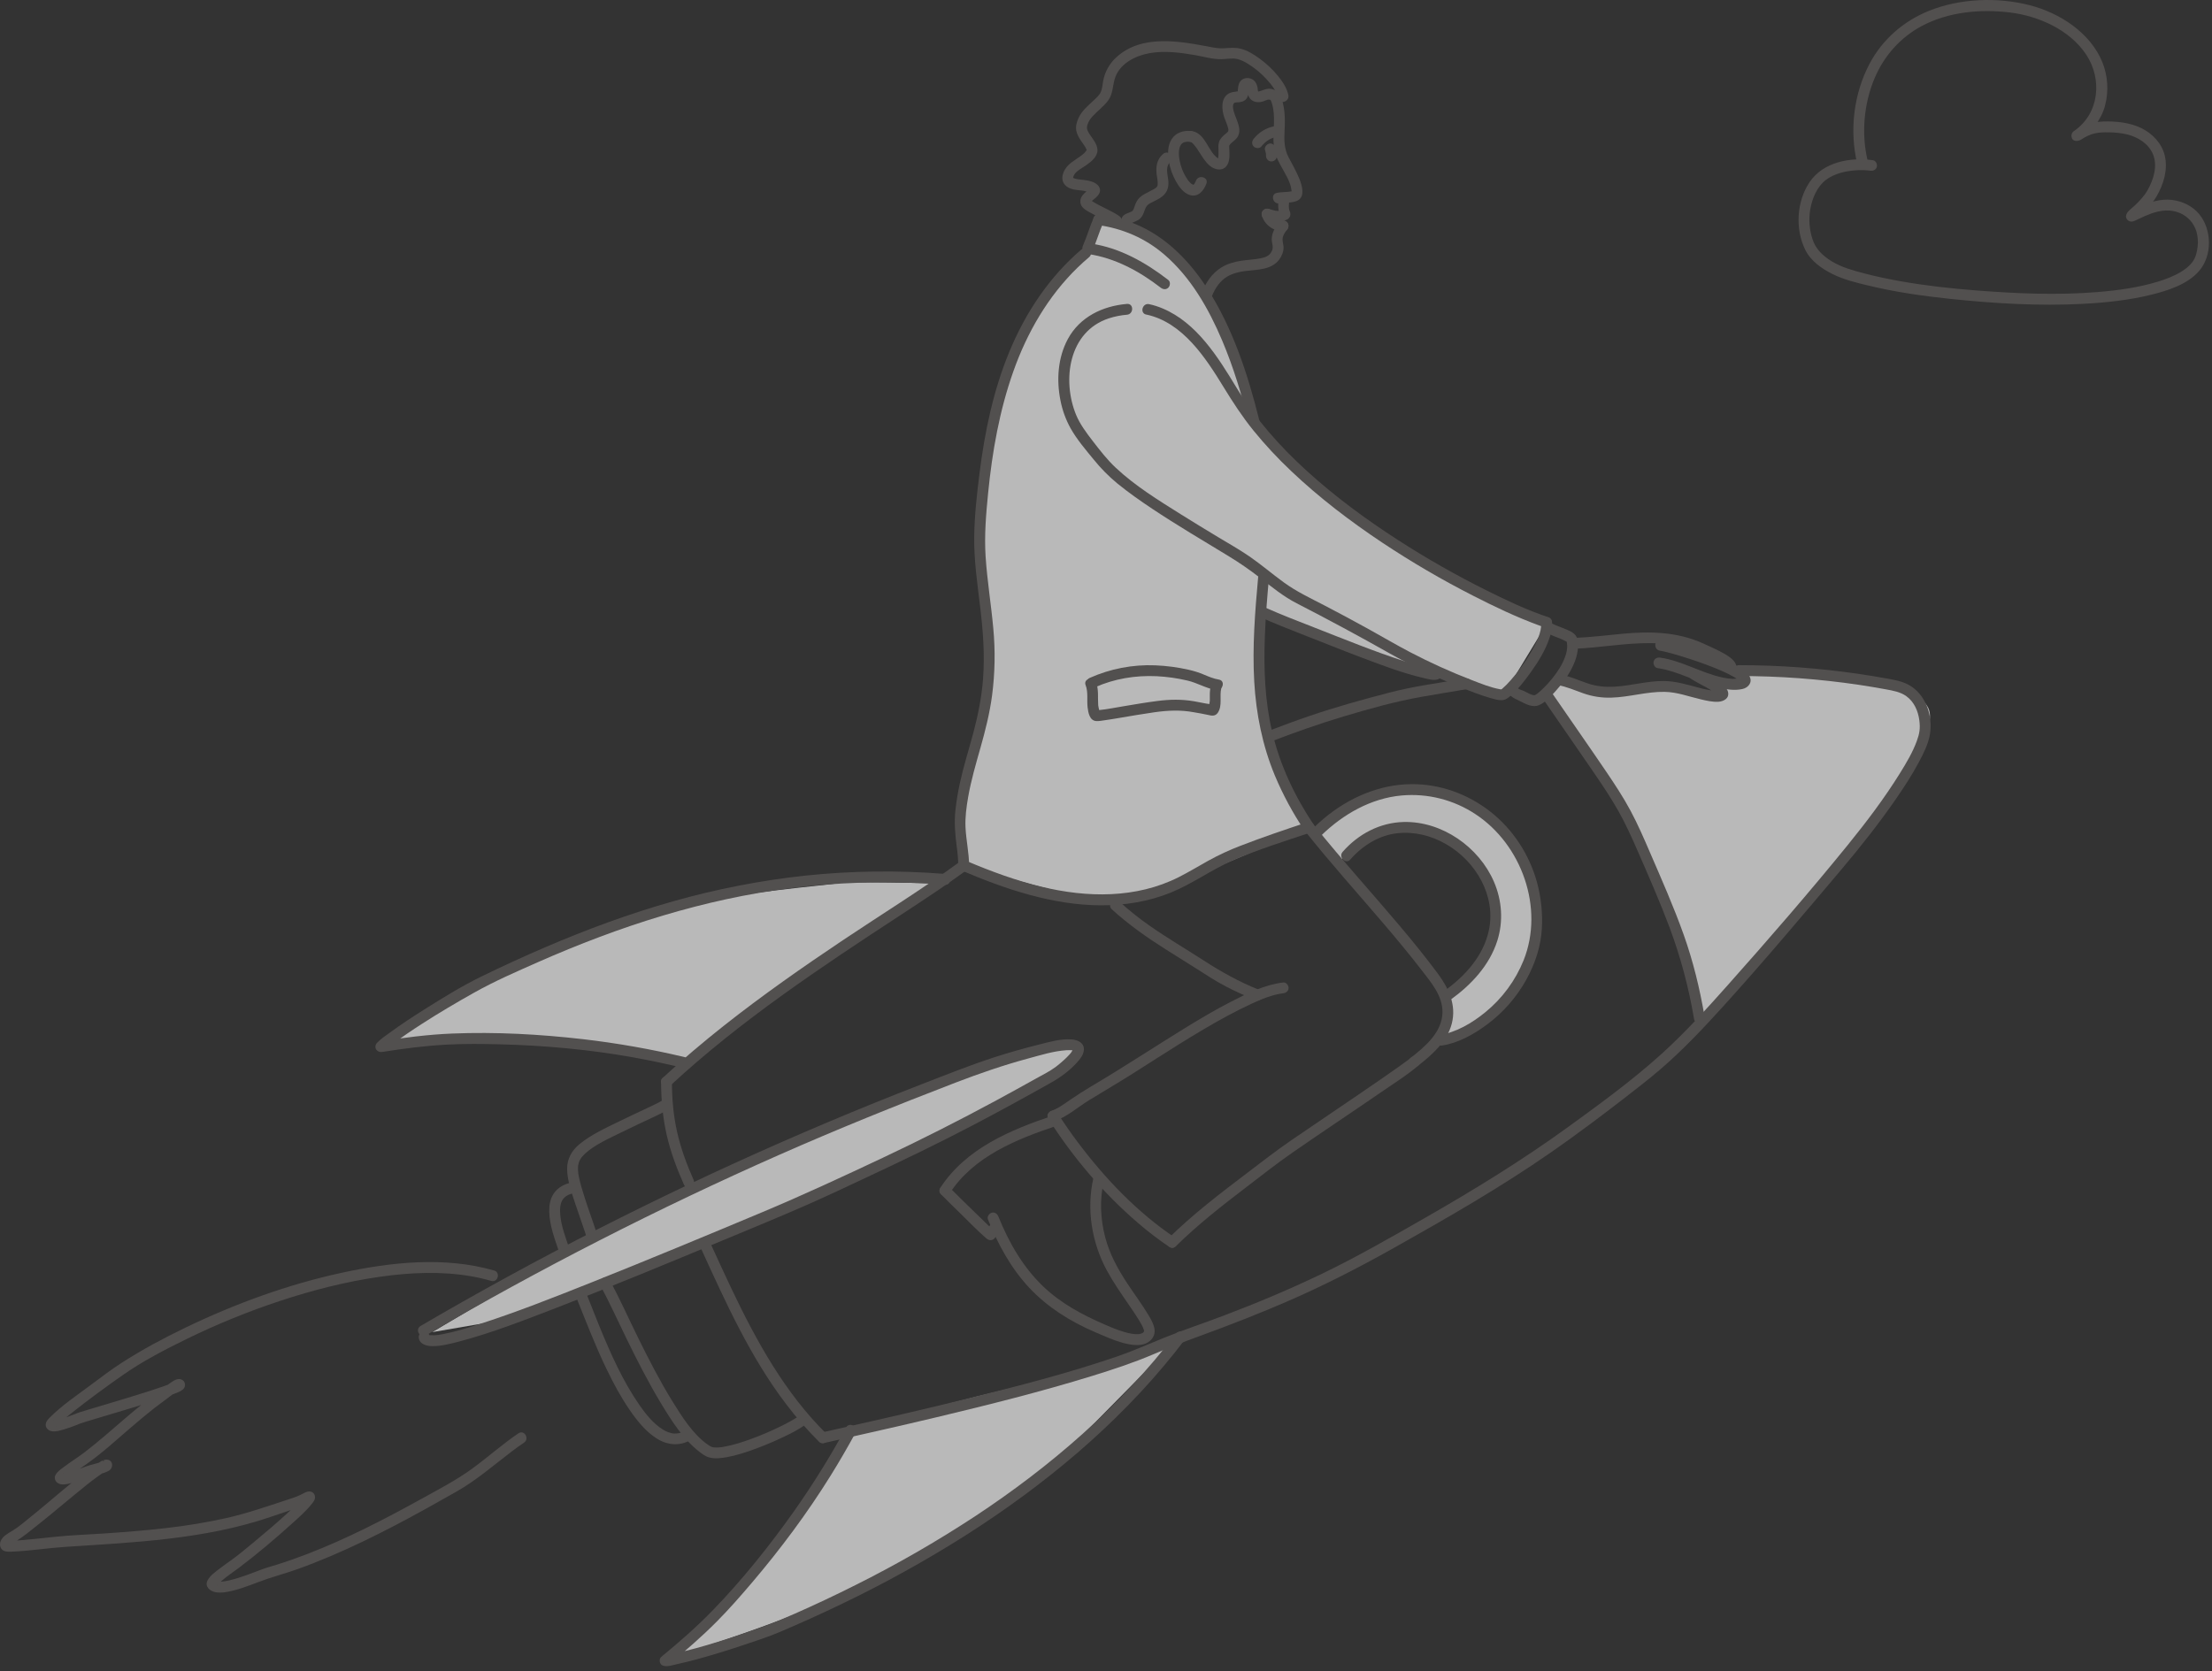 <?xml version="1.0" encoding="UTF-8"?> <svg xmlns="http://www.w3.org/2000/svg" width="442" height="334" viewBox="0 0 442 334" fill="none"><rect x="0" y="0" width="442" height="334" fill="#333333" stroke="none"/> <g opacity="0.7"> <path d="M308.883 124.972L300.564 138.666L287.351 134.998C287.351 134.998 253.336 123.263 252.605 123.263C251.874 123.263 251.626 139.894 251.626 139.894L255.541 154.811L261.166 165.571C261.166 165.571 241.346 174.132 236.207 176.094C231.068 178.056 225.93 180.496 218.345 179.517C210.76 178.538 192.907 172.91 192.907 172.91C192.907 172.91 190.455 166.796 192.417 158.481C194.378 150.165 197.555 143.073 197.801 136.226C198.046 129.379 194.864 108.838 196.332 101.253C197.801 93.668 200.492 73.373 204.653 66.035C208.813 58.698 217.131 50.384 217.131 50.384C217.131 50.384 219.333 44.514 220.067 44.024C220.801 43.534 227.898 44.514 232.303 48.917C236.707 53.319 241.601 57.476 242.58 61.145C243.559 64.813 250.403 83.891 250.403 83.891C250.403 83.891 262.882 96.607 268.999 101.743C275.115 106.879 289.798 115.929 290.532 115.929C291.266 115.929 308.883 124.972 308.883 124.972Z" fill="#F2F2F2"></path> <path d="M312.553 135.981L308.883 139.404C308.883 139.404 323.81 156.035 329.683 170.954C335.555 185.873 339.469 204.459 339.469 204.459L368.833 170.709C368.833 170.709 384.004 150.655 384.986 146.742C385.968 142.828 386.699 140.628 380.826 138.182C374.954 135.736 347.547 134.269 347.547 134.269C347.547 134.269 348.281 137.448 345.835 137.448C343.389 137.448 343.143 139.65 343.143 139.65C343.143 139.65 336.292 136.47 331.154 137.199C326.015 137.928 322.833 139.65 319.163 138.666C316.861 138.037 314.642 137.136 312.553 135.981V135.981Z" fill="#F2F2F2"></path> <path d="M186.689 176.535L136.734 212.662C136.734 212.662 116.021 208.603 105.461 208.194C94.901 207.784 76.625 208.599 76.625 208.599C76.625 208.599 113.583 186.274 130.235 182.22C146.887 178.167 165.976 176.943 167.195 176.537C168.414 176.13 186.689 176.535 186.689 176.535Z" fill="#F2F2F2"></path> <path d="M169.225 286.136C169.225 286.136 157.447 307.245 153.39 311.709C149.333 316.173 132.677 331.601 132.677 331.601C132.677 331.601 155.421 325.107 174.915 315.77C194.409 306.432 208.216 295.064 208.216 295.064L234.608 268.273C234.608 268.273 220.799 273.551 206.991 276.392C193.184 279.233 169.225 286.136 169.225 286.136Z" fill="#F2F2F2"></path> <path d="M86.372 266.246C86.372 266.246 133.892 237.83 147.294 232.553C160.697 227.276 197.25 213.88 197.25 213.88C197.25 213.88 214.308 206.574 215.12 209.821C215.932 213.069 199.281 221.594 199.281 221.594C199.281 221.594 163.539 239.857 155.417 242.702C147.294 245.548 124.956 254.88 124.956 254.88C124.956 254.88 105.053 263.405 103.837 263.405C102.622 263.405 86.372 266.246 86.372 266.246Z" fill="#F2F2F2"></path> <path d="M267.362 172.475L262.855 166.775C262.855 166.775 269.765 156.565 282.233 157.767C294.701 158.97 301.159 166.024 304.011 170.978C306.862 175.933 308.368 185.993 305.663 191.998C302.959 198.003 299.054 202.664 297.251 204.009C295.448 205.354 288.389 207.613 288.389 207.613C288.389 207.613 289.741 204.61 289.741 201.608C289.741 198.605 288.689 199.356 288.689 199.356C288.689 199.356 293.045 196.204 295.45 192.45C297.854 188.697 300.707 184.643 298.754 179.238C296.801 173.832 292.444 167.677 286.136 166.627C279.828 165.576 276.372 166.025 273.968 166.926C271.564 167.827 267.362 172.475 267.362 172.475Z" fill="#F2F2F2"></path> <path d="M253.859 19.857C254.896 22.257 254.514 24.773 254.461 27.298C254.436 28.481 254.517 29.698 254.876 30.831C255.139 31.654 255.548 32.417 255.956 33.175C256.745 34.638 257.879 36.327 258.055 37.995C258.063 38.081 258.1 38.403 258.071 38.344C258.012 38.549 258.06 38.506 258.215 38.217C258.326 38.139 258.325 38.133 258.215 38.201C258.281 38.22 257.98 38.249 257.876 38.27C257.719 38.302 257.563 38.319 257.403 38.337C256.652 38.417 255.879 38.393 255.137 38.551C253.777 38.84 254.353 40.928 255.714 40.637C255.844 40.608 255.57 40.637 255.847 40.617C255.977 40.605 256.108 40.595 256.238 40.587C256.627 40.559 257.016 40.539 257.404 40.499C258.079 40.431 258.847 40.369 259.434 39.996C260.785 39.14 260.155 37.054 259.692 35.865C259.076 34.308 258.229 32.872 257.462 31.396C256.607 29.743 256.581 28.022 256.678 26.198C256.822 23.604 256.783 21.195 255.734 18.772C255.502 18.231 254.725 18.12 254.255 18.384C253.698 18.701 253.637 19.33 253.867 19.863L253.859 19.857Z" fill="#605C5B"></path> <path d="M255.634 44.395C254.824 45.391 254.125 46.503 254.116 47.832C254.116 48.374 254.315 48.897 254.314 49.434C254.308 49.752 254.215 50.062 254.046 50.331C253.871 50.697 253.579 50.994 253.218 51.177C253.053 51.287 252.871 51.369 252.68 51.419C252.403 51.508 252.122 51.581 251.838 51.639C250.713 51.866 249.319 51.927 248.032 52.113C246.614 52.323 245.199 52.731 243.979 53.505C242.113 54.687 240.937 56.515 240.117 58.526C239.895 59.069 240.357 59.708 240.872 59.855C241.49 60.032 241.983 59.639 242.202 59.099C242.821 57.586 243.773 56.156 245.193 55.295C246.269 54.644 247.625 54.324 248.776 54.173C251.144 53.861 254.028 54.002 255.615 51.873C256.125 51.187 256.492 50.298 256.48 49.434C256.471 48.858 256.233 48.288 256.284 47.713C256.34 47.04 256.751 46.433 257.165 45.923C257.536 45.466 257.598 44.842 257.165 44.395C256.789 44.01 256.003 43.943 255.636 44.395H255.634Z" fill="#605C5B"></path> <path d="M252.037 29.28C252.851 28.262 253.81 27.612 255.085 27.343C256.446 27.055 255.871 24.97 254.508 25.257C252.924 25.596 251.509 26.478 250.507 27.751C250.139 28.211 250.066 28.83 250.507 29.28C250.881 29.662 251.672 29.736 252.036 29.28H252.037Z" fill="#605C5B"></path> <path d="M252.785 30.052C252.859 30.262 252.916 30.479 252.955 30.698C252.968 30.776 252.965 30.766 252.955 30.665C252.961 30.717 252.965 30.769 252.968 30.82C252.968 30.942 252.978 31.063 252.979 31.185C252.979 31.75 253.473 32.292 254.061 32.266C254.346 32.261 254.619 32.146 254.821 31.944C255.022 31.743 255.138 31.47 255.143 31.185C255.15 30.605 255.06 30.028 254.876 29.477C254.685 28.947 254.132 28.533 253.546 28.722C253.023 28.892 252.584 29.483 252.79 30.052H252.785Z" fill="#605C5B"></path> <path d="M237.968 26.183C236.451 26.029 234.911 26.521 234.083 27.87C233.311 29.125 233.323 30.695 233.536 32.104C233.769 33.589 234.272 35.019 235.02 36.323C235.627 37.388 236.517 38.6 237.749 38.978C239.436 39.492 240.531 38.113 241.059 36.702C241.548 35.396 239.458 34.828 238.973 36.125C238.878 36.38 238.95 36.209 238.882 36.343C238.815 36.477 238.755 36.576 238.688 36.693C238.543 36.928 238.787 36.595 238.624 36.783C238.546 36.873 238.369 37.029 238.572 36.858C238.545 36.882 238.265 37.055 238.444 36.943C238.678 36.798 238.183 37.051 238.444 36.943C238.574 36.888 238.327 36.895 238.457 36.943C238.66 37.016 238.342 36.907 238.291 36.888C238.559 36.992 238.174 36.81 238.039 36.719C238.135 36.784 238.075 36.762 237.945 36.636C237.86 36.552 237.775 36.471 237.693 36.385C237.61 36.298 237.548 36.218 237.472 36.133C237.318 35.949 237.517 36.212 237.344 35.962C237.17 35.713 237.026 35.487 236.883 35.242C236.312 34.255 235.914 33.177 235.708 32.056C235.526 31.146 235.467 30.125 235.805 29.226C235.711 29.477 235.868 29.113 235.906 29.041C235.932 28.994 235.962 28.95 235.991 28.905C236.126 28.686 235.847 29.062 236.012 28.872C236.091 28.783 236.175 28.7 236.263 28.621C236.183 28.693 236.246 28.621 236.408 28.537C236.654 28.406 236.344 28.523 236.617 28.441C236.764 28.396 236.914 28.36 237.065 28.334C236.847 28.369 237.325 28.324 237.391 28.324C237.583 28.324 237.775 28.338 237.968 28.357C238.545 28.416 239.05 27.818 239.05 27.276C239.05 26.643 238.552 26.254 237.968 26.195V26.183Z" fill="#605C5B"></path> <path d="M232.424 30.762C231.162 31.804 230.934 33.32 231.126 34.863C231.212 35.544 231.403 36.287 231.313 36.976C231.256 37.418 230.931 37.588 230.494 37.841C229.277 38.55 227.823 38.965 227.112 40.291C226.94 40.63 226.795 40.983 226.68 41.345C226.629 41.489 226.589 41.648 226.524 41.789C226.496 41.849 226.204 42.246 226.436 42.045C225.934 42.478 225.161 42.573 224.62 42.974C224.147 43.324 223.921 43.906 224.232 44.453C224.498 44.918 225.242 45.188 225.712 44.842C226.264 44.432 226.957 44.287 227.528 43.912C228.223 43.456 228.505 42.669 228.765 41.919C228.993 41.261 229.266 40.927 229.844 40.61C230.468 40.267 231.127 39.99 231.735 39.615C233.073 38.791 233.599 37.684 233.454 36.118C233.328 34.788 232.754 33.271 233.947 32.287C235.02 31.399 233.483 29.877 232.417 30.757L232.424 30.762Z" fill="#605C5B"></path> <path d="M237.681 28.308C238.072 28.376 238.199 28.504 238.536 28.87C238.922 29.318 239.269 29.797 239.573 30.303C240.212 31.289 240.831 32.375 241.748 33.132C242.665 33.888 244.096 34.275 244.993 33.287C245.837 32.357 245.667 30.837 245.635 29.683C245.635 29.489 245.584 29.232 245.635 29.044C245.602 29.165 245.808 28.826 245.876 28.755C246.34 28.277 246.92 27.964 247.279 27.379C248.192 25.888 247.148 24.177 246.67 22.729C246.49 22.184 246.183 21.211 246.526 20.666C246.689 20.412 247.262 20.474 247.629 20.431C248.291 20.352 248.894 20.111 249.216 19.489C249.504 18.955 249.458 18.32 249.522 17.735C249.51 17.851 249.555 17.52 249.574 17.525C249.482 17.609 249.386 17.688 249.285 17.76C249.405 17.692 249.092 17.732 249.112 17.691C249.133 17.828 249.162 17.963 249.201 18.096C249.331 18.769 249.439 19.429 249.983 19.903C250.655 20.491 251.578 20.529 252.393 20.267C252.915 20.098 253.519 19.665 254.02 20.075C254.474 20.447 255.102 20.507 255.549 20.075C255.935 19.697 256 18.922 255.549 18.545C254.913 18.023 254.217 17.668 253.369 17.744C252.732 17.802 252.122 18.15 251.565 18.267C251.525 18.267 251.342 18.259 251.461 18.358C251.317 18.243 251.317 17.692 251.287 17.52C251.143 16.8 250.821 16.128 250.133 15.798C249.445 15.468 248.547 15.537 247.986 16.086C247.508 16.562 247.409 17.226 247.357 17.863C247.325 18.059 247.308 18.258 247.308 18.456L247.282 18.558C247.318 18.445 247.395 18.348 247.497 18.286C247.537 18.192 247.464 18.263 247.513 18.277C247.318 18.218 246.936 18.323 246.727 18.346C246.314 18.379 245.911 18.494 245.543 18.682C243.88 19.609 244.115 21.985 244.648 23.498C244.908 24.233 245.254 24.94 245.424 25.708C245.56 26.316 245.246 26.46 244.777 26.845C244.266 27.266 243.793 27.739 243.586 28.386C243.408 28.938 243.463 29.521 243.48 30.09C243.505 30.629 243.482 31.169 243.41 31.704C243.384 31.88 243.283 31.861 243.457 31.774C243.909 31.546 243.668 31.774 243.498 31.704C243.76 31.82 243.224 31.549 243.436 31.676C241.437 30.485 240.948 26.692 238.244 26.215C236.882 25.975 236.297 28.058 237.667 28.301L237.681 28.308Z" fill="#605C5B"></path> <path d="M218.602 43.366C217.777 45.239 217.218 47.204 216.402 49.074C216.165 49.611 216.247 50.227 216.789 50.553C217.245 50.825 218.036 50.697 218.269 50.165C219.087 48.291 219.646 46.323 220.471 44.457C220.709 43.919 220.624 43.304 220.083 42.978C219.625 42.704 218.839 42.834 218.602 43.366Z" fill="#605C5B"></path> <path d="M219.249 44.954C224.274 45.635 228.817 47.586 232.634 50.864C237.948 55.416 241.527 61.704 244.22 68.074C246.471 73.399 248.147 78.957 249.546 84.56C249.882 85.909 251.969 85.337 251.631 83.983C249.353 74.855 246.351 65.582 241.211 57.62C237.913 52.513 233.567 47.919 228.013 45.287C225.424 44.067 222.661 43.253 219.823 42.874C219.246 42.795 218.669 43.018 218.493 43.63C218.349 44.131 218.669 44.881 219.249 44.959V44.954Z" fill="#605C5B"></path> <path d="M217.442 50.775C222.799 51.556 227.682 54.215 231.927 57.493C232.392 57.854 233.001 57.939 233.455 57.493C233.833 57.124 233.917 56.322 233.455 55.964C228.931 52.466 223.754 49.526 218.024 48.689C217.447 48.604 216.87 48.833 216.693 49.444C216.548 49.952 216.87 50.69 217.448 50.775H217.442Z" fill="#605C5B"></path> <path d="M225.177 60.744C220.318 61.159 215.775 63.339 213.384 67.746C211.365 71.483 211.077 75.971 211.909 80.081C212.288 82.009 212.964 83.866 213.914 85.586C215.171 87.823 216.903 89.85 218.529 91.829C219.951 93.596 221.55 95.214 223.301 96.656C225.513 98.458 227.855 100.097 230.224 101.677C235.185 104.978 240.319 108.004 245.41 111.101C247.619 112.442 249.749 113.909 251.789 115.493C254.134 117.315 256.453 119.222 259.107 120.582C265.374 123.797 271.567 127.135 277.686 130.594C282.144 133.086 286.755 135.294 291.492 137.205C293.56 138.049 295.649 138.894 297.796 139.511C298.517 139.718 299.31 139.956 300.066 139.943C300.787 139.925 301.299 139.54 301.828 139.078C303.415 137.71 304.727 135.963 305.939 134.273C307.429 132.197 308.797 129.948 309.618 127.518C309.955 126.518 310.188 125.441 310.139 124.38C310.075 122.995 307.91 122.987 307.975 124.38C308.07 126.437 306.95 128.569 305.916 130.346C304.75 132.353 303.387 134.239 301.847 135.975C301.328 136.576 300.767 137.139 300.168 137.66C299.961 137.836 300.354 137.538 300.15 137.677C300.113 137.7 300.077 137.725 300.043 137.751C299.89 137.882 299.776 137.86 300.017 137.788C300.258 137.716 300.142 137.788 299.935 137.775C299.887 137.775 299.838 137.767 299.791 137.765C299.59 137.757 299.994 137.806 299.705 137.752C297.789 137.395 295.931 136.639 294.121 135.937C289.904 134.31 285.783 132.446 281.777 130.353C278.956 128.873 276.212 127.254 273.424 125.71C270.559 124.125 267.674 122.577 264.771 121.067C261.951 119.597 259.084 118.268 256.508 116.387C254.19 114.695 252.004 112.824 249.642 111.198C247.623 109.805 245.459 108.603 243.365 107.332C240.903 105.844 238.441 104.354 236.01 102.826C231.5 99.999 226.823 97.125 222.926 93.466C221.224 91.869 219.776 89.994 218.354 88.15C217.105 86.532 215.791 84.776 215.037 82.948C212.173 76.009 213.515 66.256 221.575 63.624C222.748 63.245 223.96 63.004 225.189 62.903C226.565 62.786 226.578 60.623 225.189 60.741L225.177 60.744Z" fill="#605C5B"></path> <path d="M229.063 62.869C236.327 64.431 240.905 71.494 244.52 77.404C246.349 80.392 248.24 83.29 250.445 86.021C252.797 88.911 255.339 91.642 258.053 94.196C263.646 99.501 269.818 104.197 276.225 108.466C282.029 112.321 288.048 115.841 294.252 119.011C298.609 121.241 303.064 123.37 307.665 125.045C308.03 125.177 308.395 125.306 308.764 125.429C310.087 125.872 310.655 123.783 309.341 123.344C305.082 121.921 301.164 120.054 297.082 118.026C290.989 114.993 285.069 111.625 279.35 107.936C272.929 103.793 266.752 99.24 261.1 94.098C255.712 89.188 250.888 83.751 247.099 77.511C243.4 71.416 239.167 64.528 232.302 61.642C231.439 61.276 230.543 60.992 229.627 60.793C228.268 60.505 227.688 62.586 229.05 62.879L229.063 62.869Z" fill="#605C5B"></path> <path d="M308.519 126.17C309.789 127.035 311.389 127.358 312.736 128.09C312.823 128.138 313.094 128.291 313.083 128.288C312.97 128.25 313.153 128.31 313.123 128.324L313.181 128.382L313.008 128.075C313.074 128.052 313.16 129.007 313.162 129.072C313.153 129.808 313.015 130.537 312.754 131.226C312.196 132.829 311.206 134.322 310.142 135.632C309.641 136.25 309.109 136.841 308.548 137.404C308.307 137.644 308.061 137.881 307.807 138.107C307.702 138.201 307.595 138.295 307.487 138.385C307.435 138.43 307.155 138.653 307.286 138.553C306.676 139.018 306.587 139.053 305.866 138.772C305.388 138.586 304.95 138.309 304.486 138.094C304.197 137.96 303.332 137.758 303.188 137.415C302.967 136.876 302.466 136.488 301.856 136.66C301.346 136.804 300.879 137.444 301.101 137.989C301.647 139.325 302.745 139.621 303.933 140.233C304.99 140.778 306.274 141.438 307.474 140.954C308.772 140.431 309.891 139.171 310.81 138.159C312.227 136.598 313.527 134.844 314.389 132.912C314.836 131.957 315.133 130.939 315.272 129.894C315.373 129.029 315.391 127.897 314.924 127.128C314.417 126.292 313.211 125.91 312.364 125.553C311.451 125.17 310.43 124.866 309.608 124.302C308.454 123.512 307.376 125.385 308.517 126.169L308.519 126.17Z" fill="#605C5B"></path> <path d="M314.756 129.649C319.734 129.453 324.671 128.51 329.66 128.539C332.12 128.555 334.555 128.855 336.907 129.591C338.541 130.104 340.08 130.86 341.629 131.589C342.428 131.953 343.205 132.366 343.954 132.826C344.215 132.985 344.461 133.17 344.688 133.376C344.807 133.483 344.832 133.496 344.813 133.521C344.758 133.61 344.799 133.28 344.789 133.47C344.789 133.346 344.947 132.82 344.826 133.016C344.093 134.204 345.964 135.291 346.701 134.107C347.664 132.545 345.606 131.255 344.483 130.619C343.127 129.851 341.679 129.213 340.26 128.573C335.149 126.267 329.709 126.152 324.217 126.666C321.066 126.963 317.927 127.361 314.763 127.487C313.376 127.541 313.368 129.704 314.763 129.649H314.756Z" fill="#605C5B"></path> <path d="M331.793 130.07C332.096 130.089 331.708 130.045 331.808 130.07C331.907 130.094 332.047 130.112 332.167 130.136C332.49 130.201 332.81 130.28 333.129 130.36C334.033 130.587 334.927 130.848 335.818 131.119C338.081 131.807 340.324 132.575 342.52 133.45C343.494 133.838 344.456 134.251 345.393 134.721C345.765 134.907 346.134 135.102 346.494 135.314C346.664 135.415 346.833 135.517 346.997 135.627C347.069 135.676 347.476 135.986 347.265 135.811C347.378 135.903 347.479 136.007 347.588 136.099C347.634 136.144 347.677 136.192 347.715 136.244C347.492 135.986 347.655 136.14 347.676 136.205C347.731 136.373 347.659 136.257 347.652 136.121C347.659 136.265 347.63 136.228 347.652 136C347.644 136.078 347.823 135.408 347.921 135.547C347.93 135.56 346.39 135.703 346.254 135.691C345.534 135.657 344.818 135.557 344.115 135.393C339.874 134.46 336.094 132.078 331.769 131.441C331.192 131.354 330.615 131.585 330.438 132.195C330.293 132.703 330.616 133.44 331.193 133.525C335.439 134.149 339.159 136.455 343.308 137.426C344.851 137.786 346.579 138.06 348.156 137.714C349.343 137.457 350.219 136.395 349.606 135.213C348.818 133.689 346.602 132.86 345.135 132.212C342.694 131.148 340.198 130.216 337.657 129.42C335.8 128.824 333.763 128.023 331.796 127.903C330.406 127.818 330.412 129.98 331.796 130.065L331.793 130.07Z" fill="#605C5B"></path> <path d="M337.904 135.678C338.846 136.28 339.858 136.774 340.833 137.32C341.321 137.594 341.807 137.874 342.275 138.185C342.655 138.433 342.9 138.753 343.259 138.975C343.164 138.916 343.213 139.014 343.188 138.842C343.162 138.629 343.213 138.413 343.331 138.234C343.455 138.015 343.656 138.11 343.409 138.09C343.379 138.09 343.185 138.112 343.421 138.09C343.315 138.1 343.207 138.102 343.102 138.102C342.855 138.1 342.608 138.084 342.362 138.055C341.364 137.918 340.377 137.711 339.408 137.436C337.075 136.827 334.854 136.125 332.402 136.112C329.135 136.095 325.968 137.039 322.72 137.238C320.806 137.355 319.043 137.195 317.225 136.579C315.408 135.964 313.659 135.138 311.764 134.828C310.402 134.606 309.815 136.689 311.187 136.912C313.005 137.209 314.697 137.988 316.426 138.587C318.215 139.213 320.104 139.499 321.998 139.432C325.573 139.331 329.049 138.211 332.633 138.279C335.157 138.326 337.45 139.219 339.877 139.781C340.98 140.037 342.176 140.318 343.317 140.261C344.377 140.207 345.595 139.599 345.297 138.322C345.029 137.169 343.607 136.431 342.679 135.88C341.469 135.16 340.187 134.566 339.002 133.809C337.816 133.052 336.739 134.927 337.91 135.676L337.904 135.678Z" fill="#605C5B"></path> <path d="M253.792 148.274C258.643 146.421 263.525 144.67 268.503 143.185C273.583 141.67 278.703 140.226 283.925 139.293C287.07 138.731 290.227 138.224 293.38 137.695C294.75 137.465 294.169 135.388 292.803 135.61C287.693 136.467 282.514 137.145 277.495 138.457C272.198 139.842 266.921 141.306 261.738 143.07C258.876 144.047 256.042 145.104 253.217 146.183C251.931 146.675 252.489 148.765 253.794 148.268L253.792 148.274Z" fill="#605C5B"></path> <path d="M347.494 135.115C355.502 135.113 363.5 135.699 371.422 136.869C373.239 137.142 375.05 137.445 376.856 137.779C378.281 138.044 379.709 138.276 380.914 139.136C382.481 140.252 383.285 142.12 383.522 143.983C383.73 145.61 383.556 146.642 382.998 148.153C382.168 150.4 380.909 152.507 379.65 154.537C376.537 159.549 372.955 164.281 369.24 168.859C361.502 178.39 353.42 187.696 345.26 196.868C341.038 201.615 336.751 206.34 332.038 210.611C326.217 215.888 319.796 220.557 313.447 225.17C304.168 231.906 294.42 237.884 284.47 243.57C277.724 247.425 270.981 251.299 263.976 254.669C257.67 257.696 251.213 260.403 244.675 262.886C240.682 264.406 236.61 265.748 232.651 267.354C229.457 268.651 226.348 270.047 223.077 271.164C213.368 274.479 203.393 277.039 193.44 279.503C184.846 281.63 176.216 283.608 167.576 285.542C166.422 285.8 165.268 286.057 164.122 286.319C162.764 286.628 163.338 288.712 164.698 288.404C172.21 286.697 179.728 285.031 187.22 283.24C197.624 280.754 208.023 278.152 218.248 274.998C222.374 273.724 226.492 272.369 230.467 270.674C233.484 269.388 236.432 268.223 239.627 267.062C245.451 264.932 251.234 262.698 256.925 260.238C264.337 257.033 271.492 253.371 278.52 249.417C289.221 243.4 299.88 237.291 309.969 230.278C315.024 226.766 319.943 223.071 324.811 219.299C327.199 217.449 329.59 215.601 331.878 213.628C336.321 209.795 340.356 205.518 344.292 201.174C352.418 192.209 360.206 182.938 368.014 173.698C371.849 169.161 375.532 164.484 378.907 159.594C380.516 157.26 382.071 154.873 383.406 152.37C384.348 150.609 385.328 148.692 385.649 146.698C386.243 143.012 384.768 138.718 381.379 136.872C380.029 136.137 378.546 135.889 377.052 135.615C375.111 135.26 373.163 134.942 371.21 134.659C367.343 134.101 363.46 133.677 359.562 133.386C355.547 133.092 351.525 132.945 347.497 132.944C346.105 132.944 346.104 135.106 347.497 135.106L347.494 135.115Z" fill="#605C5B"></path> <path d="M133.944 216.969C140.956 210.467 148.481 204.547 156.239 198.96C164.038 193.338 172.064 188.051 180.105 182.788C184.496 179.915 188.879 177.037 193.114 173.935C193.588 173.587 193.812 173.001 193.502 172.456C193.235 171.989 192.492 171.723 192.022 172.068C184.365 177.675 176.267 182.661 168.384 187.94C160.322 193.337 152.375 198.904 144.752 204.917C140.509 208.269 136.378 211.764 132.414 215.44C131.391 216.388 132.924 217.915 133.944 216.968V216.969Z" fill="#605C5B"></path> <path d="M216.108 49.844C209.672 55.333 204.956 62.434 201.724 70.206C198.492 77.978 196.765 86.297 195.723 94.627C195.206 98.766 194.73 102.988 194.666 107.155C194.593 111.966 195.315 116.759 195.882 121.525C196.439 126.195 196.786 130.871 196.44 135.572C196.166 139.296 195.431 142.948 194.469 146.551C193.589 149.835 192.559 153.078 191.828 156.399C191.429 158.208 191.125 160.036 190.918 161.877C190.64 164.353 190.849 166.72 191.169 169.181C191.352 170.449 191.457 171.727 191.485 173.008C191.496 174.399 193.66 174.402 193.648 173.008C193.628 170.435 193.045 167.917 192.927 165.351C192.832 163.333 193.109 161.302 193.453 159.317C194.039 155.964 194.995 152.699 195.921 149.43C196.889 146.014 197.755 142.576 198.228 139.051C198.82 134.562 198.901 130.02 198.471 125.512C198.038 120.746 197.255 116.017 196.943 111.241C196.667 106.988 197.029 102.747 197.448 98.513C198.267 90.269 199.717 82.023 202.496 74.197C205.236 66.465 209.419 59.206 215.332 53.468C216.076 52.747 216.845 52.051 217.639 51.38C218.701 50.475 217.163 48.952 216.109 49.851L216.108 49.844Z" fill="#605C5B"></path> <path d="M251.409 115.273C250.782 122.23 250.219 129.238 250.62 136.226C250.989 142.667 252.263 149.025 254.739 154.995C256.34 158.815 258.309 162.471 260.616 165.911C261.383 167.065 263.258 165.985 262.491 164.82C258.707 159.127 255.767 152.944 254.2 146.272C252.742 140.073 252.504 133.669 252.739 127.321C252.883 123.296 253.218 119.282 253.578 115.273C253.702 113.886 251.539 113.895 251.415 115.273H251.409Z" fill="#605C5B"></path> <path d="M192.022 173.935C200.852 177.697 210.23 180.893 219.934 180.943C224.694 180.969 229.532 180.197 233.956 178.395C238.282 176.632 242.075 173.821 246.359 171.96C251.373 169.782 256.658 168.136 261.839 166.409C263.155 165.977 262.591 163.882 261.262 164.325C256.738 165.832 252.217 167.352 247.771 169.082C245.602 169.912 243.493 170.893 241.461 172.016C239.482 173.118 237.547 174.297 235.523 175.317C227.014 179.609 217.207 179.434 208.143 177.236C202.987 175.985 197.987 174.147 193.112 172.07C192.571 171.839 191.958 171.913 191.632 172.457C191.361 172.91 191.488 173.709 192.02 173.936L192.022 173.935Z" fill="#605C5B"></path> <path d="M216.928 136.937C217.475 138.358 217.15 139.923 217.326 141.405C217.452 142.457 217.74 144.027 219.034 144.112C219.593 144.15 220.178 144.031 220.727 143.955C221.69 143.821 222.648 143.658 223.612 143.498C225.968 143.102 228.322 142.688 230.689 142.355C233.357 141.979 235.889 141.858 238.56 142.355C239.477 142.527 240.422 142.659 241.331 142.875C242.086 143.056 242.838 143.21 243.35 142.443C244.303 141.015 243.638 139.128 244.036 137.574C244.375 136.225 242.29 135.649 241.949 136.997C241.803 137.642 241.734 138.301 241.745 138.962C241.745 139.298 241.745 139.634 241.745 139.971C241.735 140.336 241.618 140.703 241.609 141.056C241.599 141.088 241.587 141.12 241.577 141.151C241.444 141.484 241.67 141.393 242.255 140.879C242.173 140.845 242.087 140.82 242 140.803C241.678 140.719 241.35 140.658 241.019 140.621C240.23 140.477 239.443 140.308 238.652 140.17C236.152 139.737 233.773 139.776 231.273 140.102C229.026 140.39 226.79 140.768 224.555 141.146C222.945 141.418 221.085 141.778 219.696 141.913C219.54 141.927 219.204 141.876 219.069 141.94C219.125 141.914 219.399 142.013 219.493 142.062C219.764 142.207 219.728 142.351 219.67 142.032C219.575 141.683 219.5 141.33 219.443 140.973C219.33 139.433 219.576 137.836 219.011 136.36C218.518 135.074 216.425 135.639 216.925 136.937H216.928Z" fill="#605C5B"></path> <path d="M218.804 137.369C222.665 135.64 226.892 134.955 231.107 135.148C233.191 135.252 235.262 135.546 237.294 136.026C239.249 136.481 241.002 137.585 242.983 137.911C244.346 138.133 244.932 136.05 243.56 135.825C242.513 135.654 241.551 135.249 240.579 134.838C239.579 134.417 238.543 134.088 237.484 133.854C235.304 133.362 233.083 133.068 230.85 132.976C226.334 132.792 221.837 133.658 217.713 135.504C217.176 135.745 217.058 136.513 217.325 136.983C217.639 137.534 218.275 137.609 218.804 137.371V137.369Z" fill="#605C5B"></path> <path d="M222.157 181.736C225.498 184.789 229.194 187.379 233.012 189.795C234.921 191.004 236.848 192.185 238.75 193.399C240.815 194.722 242.849 196.061 245.027 197.195C246.962 198.204 248.957 199.094 250.982 199.905C251.527 200.124 252.164 199.666 252.311 199.15C252.487 198.536 252.097 198.037 251.557 197.821C247.643 196.251 244.029 194.239 240.494 191.951C236.88 189.61 233.153 187.44 229.63 184.96C227.549 183.503 225.564 181.915 223.688 180.203C222.662 179.267 221.128 180.792 222.157 181.733V181.736Z" fill="#605C5B"></path> <path d="M256.399 196.364C252.649 196.822 249.174 198.565 245.848 200.276C242.764 201.861 239.78 203.634 236.827 205.449C230.592 209.279 224.487 213.322 218.187 217.046C216.771 217.883 215.404 218.758 214.041 219.681C212.818 220.509 211.529 221.51 210.123 222.004C208.825 222.463 209.38 224.551 210.699 224.089C213.256 223.191 215.368 221.269 217.654 219.871C220.538 218.101 223.469 216.393 226.335 214.578C232.536 210.647 238.712 206.579 245.177 203.075C246.801 202.196 248.451 201.361 250.128 200.589C252.12 199.672 254.205 198.794 256.4 198.526C256.977 198.455 257.482 198.08 257.482 197.445C257.482 196.916 256.985 196.292 256.4 196.364H256.399Z" fill="#605C5B"></path> <path d="M209.476 223.592C214.379 231.309 220.447 238.465 227.389 244.425C229.386 246.148 231.484 247.751 233.672 249.225C234.826 250.001 235.916 248.13 234.764 247.351C227.264 242.328 220.832 235.564 215.422 228.376C213.988 226.468 212.629 224.508 211.343 222.495C210.599 221.324 208.726 222.407 209.476 223.586V223.592Z" fill="#605C5B"></path> <path d="M260.786 166.13C265.815 172.453 271.228 178.459 276.467 184.604C279.036 187.615 281.566 190.658 283.984 193.792C285.921 196.3 288.311 199.033 288.233 202.399C288.138 206.341 284.747 209.191 281.887 211.425C281.423 211.787 281.515 212.578 281.887 212.955C282.337 213.415 282.959 213.312 283.417 212.955C286.212 210.774 289.201 208.121 290.105 204.545C291.037 200.864 289.488 197.531 287.332 194.622C282.418 187.992 276.923 181.809 271.529 175.573C268.404 171.97 265.293 168.339 262.319 164.602C261.953 164.141 261.174 164.226 260.791 164.602C260.333 165.048 260.429 165.676 260.791 166.13H260.786Z" fill="#605C5B"></path> <path d="M234.982 249.055C239.352 244.741 244.221 240.945 249.096 237.224C252.168 234.878 255.209 232.467 258.388 230.273C264.39 226.116 270.478 222.081 276.491 217.938C278.811 216.34 281.28 214.806 283.413 212.955C284.466 212.041 282.93 210.516 281.883 211.426C281.778 211.518 281.67 211.605 281.56 211.692C281.505 211.739 281.223 211.956 281.498 211.744L281.225 211.952C280.793 212.273 280.36 212.586 279.927 212.898C278.699 213.781 277.455 214.645 276.211 215.507C273.008 217.721 269.786 219.906 266.562 222.091C263.678 224.047 260.793 225.996 257.918 227.972C255 229.982 252.208 232.152 249.387 234.299C243.895 238.467 238.361 242.674 233.445 247.527C232.452 248.506 233.983 250.035 234.975 249.055H234.982Z" fill="#605C5B"></path> <path d="M132.098 216.205C132.098 219.783 132.428 223.359 133.223 226.852C134.006 230.297 135.255 233.604 136.693 236.825C136.933 237.363 137.702 237.48 138.172 237.213C138.726 236.899 138.797 236.265 138.56 235.734C137.199 232.684 136.051 229.536 135.308 226.277C134.554 222.962 134.268 219.594 134.261 216.205C134.261 214.814 132.098 214.812 132.098 216.205Z" fill="#605C5B"></path> <path d="M188.825 174.667C179.517 173.919 170.159 174.033 160.872 175.01C151.952 175.976 143.129 177.693 134.498 180.144C125.796 182.595 117.302 185.741 108.994 189.302C104.677 191.151 100.413 193.119 96.19 195.173C92.229 197.098 88.429 199.47 84.701 201.812C82.448 203.229 80.219 204.695 78.067 206.266C77.174 206.921 76.179 207.563 75.402 208.362C75.238 208.514 75.117 208.706 75.051 208.918C74.825 209.783 75.588 210.373 76.382 210.247C80.669 209.569 84.978 209.008 89.313 208.78C92.87 208.594 96.439 208.636 99.999 208.725C108.851 208.953 117.693 209.754 126.414 211.31C129.7 211.896 132.965 212.591 136.211 213.361C137.566 213.681 138.144 211.597 136.788 211.275C130.11 209.686 123.344 208.491 116.525 207.699C107.872 206.707 99.074 206.22 90.365 206.57C85.483 206.766 80.63 207.399 75.808 208.163L77.139 209.492C77.083 209.708 76.692 210.069 76.995 209.837C77.112 209.744 77.22 209.639 77.333 209.548C77.517 209.396 77.703 209.245 77.891 209.097C77.972 209.034 78.308 208.774 78.081 208.953L78.53 208.613C80.405 207.206 82.347 205.897 84.316 204.63C87.722 202.435 91.216 200.373 94.75 198.389C98.817 196.104 103.15 194.224 107.416 192.334C115.582 188.731 123.939 185.538 132.496 182.982C140.851 180.487 149.402 178.593 158.057 177.505C167.082 176.375 176.192 176.069 185.273 176.591C186.457 176.658 187.64 176.739 188.822 176.835C190.209 176.944 190.202 174.78 188.822 174.672L188.825 174.667Z" fill="#605C5B"></path> <path d="M234.901 266.632C229.406 273.839 223.151 280.451 216.411 286.502C209.633 292.584 202.364 298.09 194.764 303.099C187.102 308.125 179.152 312.698 170.954 316.793C166.944 318.811 162.884 320.726 158.775 322.537C156.623 323.489 154.472 324.411 152.256 325.201C150.084 325.975 147.9 326.718 145.705 327.431C142.736 328.388 139.742 329.285 136.711 330.033C135.865 330.242 135.015 330.439 134.162 330.61C133.896 330.663 133.629 330.715 133.363 330.754L133.074 330.803C132.905 330.832 132.718 330.775 133.106 330.803C132.673 330.772 133.269 330.878 133.451 330.966C133.524 331.531 133.597 332.097 133.67 332.664C136.987 329.925 140.241 327.104 143.271 324.049C145.722 321.579 148.014 318.952 150.267 316.303C156.001 309.553 161.311 302.431 165.987 294.906C167.718 292.12 169.358 289.284 170.931 286.402C171.6 285.181 169.732 284.095 169.063 285.31C165.905 291.114 162.412 296.729 158.601 302.128C153.725 309.004 148.392 315.662 142.531 321.732C139.279 325.097 135.752 328.179 132.137 331.156C131.625 331.578 131.763 332.571 132.356 332.854C133.213 333.263 134.584 332.749 135.447 332.566C137.946 332.022 140.412 331.333 142.861 330.599C144.798 330.023 146.725 329.409 148.641 328.757C151.021 327.957 153.44 327.186 155.752 326.204C159.976 324.414 164.155 322.522 168.289 320.529C176.717 316.48 184.903 311.947 192.807 306.951C200.684 301.949 208.247 296.428 215.321 290.344C222.323 284.316 228.839 277.707 234.614 270.491C235.341 269.583 236.056 268.665 236.761 267.739C237.119 267.271 236.83 266.534 236.373 266.26C235.821 265.929 235.245 266.185 234.893 266.648L234.901 266.632Z" fill="#605C5B"></path> <path d="M140.135 249.659C145.02 260.345 149.903 271.197 157.058 280.598C159.071 283.264 161.272 285.783 163.645 288.134C164.637 289.113 166.167 287.585 165.173 286.606C156.823 278.38 151.133 268.012 146.136 257.512C144.724 254.546 143.361 251.556 141.995 248.575C141.752 248.04 140.986 247.919 140.516 248.187C139.966 248.5 139.887 249.139 140.128 249.666L140.135 249.659Z" fill="#605C5B"></path> <path d="M85.129 266.879C96.515 260.222 108.084 253.891 119.836 247.886C131.62 241.863 143.568 236.175 155.681 230.822C167.292 225.692 179.058 220.948 190.904 216.391C195.691 214.552 200.525 212.883 205.479 211.547C207.95 210.881 210.511 210.069 213.081 209.903C213.425 209.884 213.769 209.884 214.112 209.903C214.173 209.903 214.238 209.913 214.298 209.921C214.261 209.921 214.075 209.876 214.261 209.921C214.378 209.949 214.493 209.975 214.607 210.016C214.262 209.893 214.675 210.12 214.541 209.983C214.506 209.956 214.477 209.923 214.454 209.886C214.521 210.03 214.348 209.598 214.425 209.831C214.339 209.578 214.402 209.578 214.402 209.677C214.402 209.872 214.402 209.654 214.428 209.582C214.408 209.66 214.392 209.736 214.369 209.813C214.304 210.03 214.495 209.605 214.349 209.856C214.244 210.037 214.138 210.213 214.019 210.385C213.847 210.633 214.104 210.297 213.9 210.529C213.83 210.613 213.756 210.696 213.686 210.78C213.502 210.984 213.311 211.183 213.109 211.378C212.728 211.754 212.327 212.113 211.917 212.459C211.736 212.613 211.553 212.763 211.366 212.912L211.092 213.129C211.185 213.057 211.117 213.114 210.971 213.222C209.721 214.154 208.309 214.842 206.95 215.601C204.327 217.066 201.694 218.513 199.054 219.943C191.598 223.973 184.037 227.796 176.372 231.411C168.385 235.175 160.388 238.894 152.243 242.306C140.941 247.038 129.629 251.75 118.245 256.288C110.698 259.294 103.119 262.302 95.377 264.78C93.172 265.486 90.943 266.166 88.668 266.613C88.474 266.651 88.28 266.687 88.091 266.72L87.803 266.768C87.75 266.776 87.401 266.825 87.608 266.798C87.816 266.77 87.51 266.809 87.464 266.815L87.242 266.838C87.078 266.853 86.913 266.866 86.749 266.873C86.479 266.884 86.211 266.853 85.944 266.858C85.821 266.858 86.211 266.941 85.912 266.858C85.816 266.823 85.716 266.795 85.615 266.775C85.519 266.763 85.892 266.933 85.645 266.775C85.438 266.642 85.875 266.995 85.689 266.807C85.544 266.662 85.873 267.095 85.732 266.848C85.82 267.003 85.813 267.115 85.774 266.897C85.521 265.531 83.436 266.109 83.687 267.474C83.918 268.727 85.351 269.047 86.427 269.049C88.168 269.049 89.943 268.595 91.619 268.157C98.315 266.403 104.824 263.833 111.272 261.353C122.389 257.064 133.397 252.499 144.397 247.919C149.924 245.613 155.466 243.347 160.948 240.941C165.107 239.116 169.209 237.167 173.322 235.243C180.401 231.927 187.434 228.546 194.357 224.918C199.614 222.163 204.819 219.309 209.992 216.4C211.883 215.338 213.647 214.052 215.121 212.446C215.791 211.714 216.576 210.78 216.584 209.729C216.597 208.358 215.286 207.832 214.133 207.744C211.926 207.577 209.588 208.273 207.477 208.805C204.582 209.536 201.708 210.34 198.868 211.255C193.865 212.871 188.979 214.836 184.078 216.733C177.814 219.162 171.587 221.684 165.396 224.299C152.916 229.566 140.595 235.191 128.433 241.173C116.278 247.144 104.31 253.463 92.529 260.128C89.688 261.737 86.859 263.365 84.042 265.012C82.84 265.714 83.928 267.583 85.133 266.886L85.129 266.879Z" fill="#605C5B"></path> <path d="M189.757 238.513C194.544 231.132 203.096 227.694 211.102 225.02C212.416 224.587 211.853 222.493 210.525 222.936C201.939 225.801 193.001 229.527 187.882 237.422C187.122 238.593 188.994 239.678 189.757 238.513Z" fill="#605C5B"></path> <path d="M218.493 235.41C217.051 241.646 218.146 248.341 221.185 253.946C222.483 256.333 224.04 258.559 225.575 260.799C226.225 261.748 226.873 262.697 227.484 263.682C227.931 264.402 228.364 265.123 228.567 265.819C228.596 265.92 228.674 266.198 228.606 265.946C228.618 266.006 228.618 266.067 228.606 266.126C228.585 266.237 228.729 265.935 228.606 266.063C228.773 265.884 228.453 266.301 228.475 266.272C228.395 266.375 228.287 266.451 228.163 266.492C227.915 266.593 227.651 266.647 227.383 266.654C226.939 266.669 226.495 266.636 226.058 266.556C224.205 266.218 222.452 265.469 220.752 264.734C216.281 262.794 212.015 260.517 208.458 257.121C204.394 253.238 201.579 248.315 199.496 243.139C199.28 242.599 198.775 242.214 198.165 242.384C197.652 242.528 197.19 243.167 197.411 243.713C199.406 248.674 201.968 253.414 205.632 257.346C209.28 261.254 213.864 264.121 218.756 266.221L219.315 266.458C219.722 266.629 219.491 266.533 219.403 266.495L219.836 266.684C220.305 266.889 220.774 267.091 221.247 267.287C222.215 267.698 223.206 268.053 224.216 268.348C226.032 268.858 228.603 269.331 230.043 267.739C231.391 266.249 230.448 264.458 229.578 262.992C228.236 260.728 226.636 258.619 225.194 256.419C223.335 253.585 221.743 250.675 220.867 247.383C219.874 243.675 219.705 239.743 220.569 235.995C220.882 234.642 218.796 234.064 218.483 235.419L218.493 235.41Z" fill="#605C5B"></path> <path d="M188.06 238.733C189.411 240.102 190.8 241.441 192.17 242.789C193.728 244.314 195.254 245.902 196.894 247.339C197.195 247.603 197.481 247.861 197.913 247.861C199.027 247.861 199.113 246.552 199.677 245.909C200.593 244.866 199.068 243.331 198.148 244.38C197.757 244.826 197.455 245.738 197.149 246.015L197.913 245.699L198.46 245.843C198.392 245.814 198.718 246.084 198.499 245.872C198.404 245.778 198.3 245.693 198.21 245.602C197.869 245.287 197.533 244.965 197.201 244.644C196.209 243.695 195.226 242.741 194.25 241.781C192.695 240.26 191.132 238.754 189.603 237.2C188.624 236.209 187.094 237.738 188.074 238.73L188.06 238.733Z" fill="#605C5B"></path> <path d="M117.239 247.352C117.387 247.606 117.626 247.794 117.907 247.88C118.628 248.142 119.205 247.476 119.277 246.837C119.306 246.582 119.158 246.251 119.081 246.013C118.92 245.516 118.749 245.021 118.581 244.528C118.184 243.375 117.782 242.222 117.386 241.06C117.002 239.93 116.639 238.792 116.299 237.645C116.127 237.069 115.964 236.483 115.823 235.895C115.758 235.627 115.699 235.356 115.647 235.085C115.61 234.892 115.549 234.509 115.549 234.509C115.497 234.083 115.481 233.653 115.5 233.224C115.5 233.131 115.513 233.035 115.523 232.936C115.501 233.131 115.523 232.936 115.539 232.858C115.579 232.665 115.63 232.478 115.683 232.282C115.699 232.227 115.813 231.944 115.718 232.163C115.754 232.08 115.791 231.998 115.835 231.918C115.931 231.74 116.034 231.568 116.146 231.401C116.259 231.234 116.178 231.35 116.211 231.309C116.273 231.229 116.339 231.153 116.407 231.078C116.562 230.905 116.724 230.741 116.896 230.582C118.856 228.766 121.683 227.545 124.119 226.34C126.194 225.314 128.293 224.339 130.387 223.35C131.177 222.976 131.973 222.604 132.748 222.197C133.131 221.997 133.665 221.765 133.942 221.423C134.308 220.963 134.383 220.345 133.942 219.894C133.568 219.513 132.775 219.438 132.411 219.894C132.321 220.008 132.437 219.885 132.497 219.848C132.433 219.889 132.371 219.933 132.305 219.972C132.071 220.107 131.834 220.237 131.594 220.361C130.9 220.72 130.193 221.054 129.488 221.389C127.589 222.288 125.679 223.169 123.791 224.094C121.051 225.439 118.131 226.745 115.758 228.707C114.264 229.944 113.328 231.59 113.325 233.552C113.325 235.983 114.257 238.441 114.998 240.72C115.382 241.896 115.797 243.062 116.2 244.233C116.419 244.865 116.636 245.499 116.85 246.134C116.919 246.343 116.994 246.552 117.056 246.762C117.14 247.031 117.069 247.195 117.112 246.819L118.481 245.776L119.129 246.272C119.122 246.263 119.115 246.254 119.11 246.244C118.445 245.02 116.577 246.111 117.242 247.335L117.239 247.352Z" fill="#605C5B"></path> <path d="M119.979 256.926C121.821 260.386 123.441 263.958 125.155 267.473C127.327 271.913 129.567 276.333 132.13 280.562C134.195 283.971 136.499 287.625 139.684 290.106C140.284 290.573 140.93 291.067 141.673 291.283C142.371 291.461 143.096 291.51 143.812 291.428C145.746 291.26 147.64 290.707 149.471 290.094C151.822 289.294 154.124 288.357 156.365 287.288C157.986 286.521 159.642 285.722 161.065 284.621C161.531 284.261 161.437 283.468 161.065 283.092C160.615 282.632 159.995 282.737 159.536 283.092C159.802 282.887 159.449 283.148 159.392 283.185C159.284 283.26 159.172 283.329 159.061 283.404C158.779 283.583 158.492 283.752 158.202 283.916C157.468 284.334 156.716 284.721 155.957 285.091C154.095 286.004 152.188 286.822 150.243 287.541C148.403 288.217 146.51 288.839 144.573 289.172C143.908 289.298 143.229 289.334 142.554 289.28C142.785 289.303 142.492 289.27 142.41 289.248C142.328 289.226 141.949 289.082 142.227 289.212C141.924 289.062 141.635 288.886 141.362 288.686C138.505 286.688 136.246 283.129 134.374 280.096C131.872 276.047 129.691 271.805 127.587 267.54C125.666 263.648 123.888 259.674 121.846 255.844C121.191 254.614 119.323 255.7 119.978 256.935L119.979 256.926Z" fill="#605C5B"></path> <path d="M114.204 236.35C112.782 236.638 111.475 237.326 110.647 238.548C109.926 239.6 109.719 240.933 109.749 242.182C109.815 244.978 110.861 247.659 111.736 250.283C112.176 251.596 114.266 251.032 113.823 249.706C113.073 247.465 112.147 245.164 111.948 242.787C111.866 241.827 111.878 240.785 112.313 239.969C112.806 239.044 113.755 238.642 114.781 238.431C116.144 238.153 115.567 236.069 114.204 236.347V236.35Z" fill="#605C5B"></path> <path d="M115.075 259.105C117.052 263.991 118.92 268.915 121.217 273.664C122.564 276.446 124.028 279.19 125.776 281.736C127.25 283.889 128.949 286.043 131.172 287.473C133.279 288.831 135.787 289.104 137.986 287.806C139.185 287.098 138.097 285.228 136.894 285.932C136.118 286.39 135.518 286.552 134.657 286.508C134.608 286.508 134.308 286.474 134.431 286.491C134.554 286.508 134.243 286.454 134.206 286.445C133.987 286.396 133.772 286.335 133.56 286.263C133.17 286.118 132.797 285.933 132.445 285.711C130.599 284.585 129.021 282.631 127.727 280.758C124.42 275.97 122.019 270.55 119.818 265.191C118.908 262.977 118.059 260.738 117.162 258.518C116.944 257.979 116.441 257.593 115.831 257.763C115.319 257.907 114.854 258.547 115.075 259.093V259.105Z" fill="#605C5B"></path> <path d="M308.131 139.409C311.509 144.334 314.933 149.228 318.303 154.158C320.097 156.781 321.884 159.418 323.439 162.191C324.865 164.732 326.065 167.39 327.229 170.06C329.43 175.105 331.655 180.167 333.596 185.325C335.811 191.261 337.453 197.396 338.5 203.644C338.734 205.014 340.819 204.433 340.585 203.068C339.636 197.533 338.317 192.113 336.433 186.817C334.45 181.237 332.045 175.813 329.701 170.384C328.479 167.549 327.249 164.709 325.787 161.988C324.353 159.321 322.687 156.79 320.991 154.285C317.367 148.934 313.648 143.649 309.993 138.32C309.21 137.179 307.335 138.26 308.118 139.412L308.131 139.409Z" fill="#605C5B"></path> <path d="M264.023 166.97C268.383 162.729 273.93 159.546 280.076 158.987C285.281 158.526 290.488 159.848 294.843 162.735C304.073 168.816 308.592 181.498 304.46 191.897C302.826 195.957 300.191 199.538 296.799 202.306C294.187 204.448 290.979 206.35 287.595 206.875C287.018 206.964 286.693 207.689 286.839 208.205C287.011 208.821 287.587 209.05 288.169 208.961C291.359 208.466 294.405 206.781 296.966 204.889C300.299 202.453 303.056 199.315 305.042 195.696C306.736 192.592 307.879 189.21 308.087 185.664C308.274 182.518 307.946 179.363 307.116 176.323C305.583 170.766 302.285 165.713 297.73 162.164C293.25 158.673 287.698 156.67 281.996 156.724C275.541 156.784 269.483 159.462 264.574 163.555C263.853 164.154 263.165 164.784 262.494 165.437C261.495 166.409 263.025 167.937 264.025 166.965L264.023 166.97Z" fill="#605C5B"></path> <path d="M251.645 123.262C254.619 124.589 257.635 125.794 260.671 126.968C264.301 128.37 267.9 129.851 271.54 131.221C275.776 132.821 280.083 134.495 284.505 135.521C285.34 135.715 286.426 136.053 287.282 135.787C288.606 135.376 288.041 133.287 286.705 133.702C286.466 133.777 287.03 133.734 286.727 133.702C286.583 133.686 286.439 133.686 286.294 133.679C286.006 133.663 286.41 133.701 286.307 133.679C286.205 133.658 286.094 133.646 285.989 133.627C285.754 133.585 285.521 133.536 285.289 133.483C283.752 133.142 282.24 132.674 280.743 132.193C274.572 130.21 268.58 127.742 262.545 125.388C259.251 124.102 255.959 122.834 252.728 121.392C252.192 121.153 251.574 121.248 251.249 121.78C250.973 122.24 251.104 123.022 251.637 123.259L251.645 123.262Z" fill="#605C5B"></path> <path d="M257.44 19.026C257.152 17.593 256.287 16.324 255.394 15.206C254.321 13.897 253.086 12.731 251.718 11.735C250.578 10.889 249.276 10.075 247.883 9.731C246.811 9.466 245.735 9.575 244.649 9.645C243.7 9.707 242.838 9.578 241.909 9.402C235.803 8.236 228.208 6.793 223.117 11.406C221.698 12.674 220.747 14.383 220.42 16.258C220.29 16.96 220.253 17.757 219.948 18.413C219.644 19.069 219.066 19.566 218.565 20.039C217.412 21.124 216.148 22.145 215.489 23.63C215.134 24.427 214.902 25.293 215.072 26.165C215.216 26.869 215.6 27.523 215.99 28.115C216.357 28.675 216.84 29.243 217.09 29.854C217.104 29.924 217.122 29.994 217.143 30.063C217.143 29.981 217.204 29.9 217.143 29.986C217.009 30.195 216.855 30.391 216.683 30.57C215.708 31.506 214.428 32.062 213.466 33.021C212.504 33.979 211.735 35.716 212.776 36.926C213.686 37.991 215.211 37.935 216.477 38.121C216.526 38.127 216.574 38.137 216.621 38.151C216.813 38.194 217.003 38.247 217.198 38.305C217.239 38.317 217.911 38.618 217.919 38.611C217.775 38.677 217.65 38.08 217.65 38.054C217.648 37.938 217.681 37.824 217.745 37.727C217.719 37.701 217.84 37.648 217.733 37.727C217.701 37.752 217.677 37.786 217.647 37.811C217.566 37.876 217.491 37.948 217.412 38.012C216.667 38.627 215.841 39.252 215.871 40.327C215.904 41.481 217.014 42.024 217.89 42.518C219.054 43.174 220.254 43.767 221.43 44.402C221.823 44.603 222.204 44.826 222.572 45.07C223.726 45.865 224.8 43.992 223.664 43.196C221.877 41.956 219.745 41.27 217.958 40.025L217.886 39.974C217.997 40.063 218.011 40.073 217.929 40.005C217.887 40.064 217.697 39.536 217.971 40.077C217.99 40.113 218.061 40.42 218.029 40.201C218.029 40.244 218.029 40.287 218.019 40.33C217.954 40.462 217.951 40.474 218.007 40.362C217.99 40.346 218.007 40.362 218.052 40.297C218.115 40.226 218.183 40.158 218.255 40.095C218.399 39.96 218.558 39.84 218.712 39.716C219.434 39.14 220.179 38.312 219.614 37.342C219.001 36.291 217.368 36.053 216.277 35.931C215.736 35.87 215.188 35.836 214.668 35.657C214.572 35.627 214.483 35.578 214.406 35.513C214.443 35.623 214.48 35.267 214.517 35.174C214.895 34.223 216.217 33.602 217.022 33.032C218.001 32.337 219.289 31.369 219.294 30.031C219.298 28.693 218.162 27.598 217.528 26.504C217.218 25.969 217.096 25.596 217.267 24.999C217.472 24.351 217.823 23.759 218.294 23.269C219.304 22.158 220.541 21.286 221.441 20.069C222.368 18.814 222.318 17.263 222.729 15.82C223.594 12.767 226.826 11.132 229.735 10.62C232.711 10.097 235.832 10.504 238.781 11.011C240.512 11.311 242.346 11.876 244.117 11.828C245.189 11.801 246.308 11.55 247.365 11.828C248.026 12.022 248.657 12.306 249.24 12.675C250.704 13.561 252.03 14.658 253.174 15.931C254.122 16.97 255.072 18.188 255.351 19.598C255.619 20.961 257.704 20.385 257.436 19.021L257.44 19.026Z" fill="#605C5B"></path> <path d="M269.812 171.793C272.263 168.986 275.592 166.92 279.248 166.531C282.656 166.168 286.003 167.01 288.954 168.712C294.924 172.154 298.986 179.078 297.495 185.987C296.412 191.003 292.834 195 288.773 197.935C288.295 198.279 288.074 198.872 288.383 199.414C288.651 199.884 289.393 200.143 289.864 199.802C293.986 196.822 297.628 192.95 299.194 188.013C300.421 184.146 300.124 179.979 298.532 176.265C295.547 169.3 288.148 164.105 280.483 164.288C275.712 164.402 271.397 166.704 268.281 170.263C267.37 171.308 268.893 172.843 269.812 171.793V171.793Z" fill="#605C5B"></path> <path d="M252.138 43.063C252.682 44.96 254.463 46.194 256.399 46.244C257.79 46.28 257.79 44.118 256.399 44.082C255.327 44.053 254.452 43.283 254.224 42.488C253.84 41.153 251.752 41.721 252.138 43.064V43.063Z" fill="#605C5B"></path> <path d="M255.606 39.307C255.317 40.666 255.302 42.03 255.85 43.321C256.078 43.859 256.871 43.977 257.329 43.709C257.886 43.383 257.945 42.77 257.717 42.23C257.42 41.528 257.536 40.6 257.693 39.882C257.981 38.525 255.903 37.946 255.606 39.305V39.307Z" fill="#605C5B"></path> <path d="M252.893 43.818C253.536 43.975 254.148 44.206 254.811 44.285C255.63 44.377 256.457 44.231 257.195 43.866C257.724 43.622 257.86 42.857 257.583 42.387C257.261 41.842 256.638 41.753 256.103 41.998C255.219 42.404 254.334 41.944 253.467 41.734C252.116 41.404 251.539 43.488 252.89 43.818H252.893Z" fill="#605C5B"></path> <path d="M98.73 253.933C88.923 251.093 78.222 252.239 68.4 254.358C57.516 256.706 46.929 260.582 36.911 265.418C32.6 267.5 28.359 269.773 24.334 272.368C22.084 273.809 19.945 275.467 17.797 277.06C15.162 279.014 12.337 280.934 10.009 283.258C9.685 283.582 9.327 283.943 9.189 284.391C8.926 285.23 9.552 285.925 10.353 286.056C11.153 286.187 12.062 285.903 12.83 285.674C13.662 285.426 14.482 285.132 15.291 284.816C15.579 284.702 15.868 284.588 16.156 284.461C16.349 284.375 15.842 284.554 16.031 284.515C16.09 284.502 16.147 284.47 16.205 284.453C16.586 284.33 16.965 284.206 17.347 284.088C18.681 283.679 20.018 283.285 21.355 282.886C24.846 281.847 28.34 280.813 31.797 279.663C33.088 279.258 34.358 278.789 35.602 278.257C35.958 278.122 36.288 277.927 36.579 277.681C37.189 277.104 37.091 276.075 36.276 275.726C35.462 275.377 34.606 276.006 33.969 276.447C33.274 276.917 32.613 277.434 31.95 277.946C31.837 278.033 32.294 277.692 31.777 278.067C31.488 278.275 31.207 278.482 30.924 278.693C30.215 279.223 29.513 279.765 28.82 280.317C27.47 281.39 26.152 282.503 24.844 283.624C22.271 285.828 19.733 288.08 17.047 290.148C15.667 291.21 14.179 292.124 12.793 293.175C12.216 293.608 11.495 294.085 11.129 294.728C10.576 295.701 11.364 296.601 12.351 296.679C13.195 296.75 14.092 296.462 14.89 296.212C15.83 295.924 16.753 295.568 17.678 295.229C18.984 294.749 20.497 294.643 21.716 293.969C22.776 293.384 22.604 291.705 21.259 291.728C20.516 291.741 19.773 292.325 19.188 292.723C14.596 295.833 10.503 299.676 6.177 303.134C5.008 304.068 3.842 305.112 2.562 305.892C1.678 306.431 0.573 306.973 0.145 307.977C-0.22 308.842 0.111 309.851 1.072 310.056C1.662 310.186 2.308 310.125 2.904 310.095C6.314 309.919 9.695 309.384 13.1 309.162C26.837 308.266 40.854 307.675 54 303.202C55.601 302.657 57.207 302.119 58.807 301.57C59.536 301.33 60.251 301.053 60.951 300.738C61.179 300.632 61.4 300.509 61.626 300.397C61.723 300.359 61.817 300.314 61.906 300.261C61.965 300.218 62.112 300.276 61.85 300.261L61.303 300.117L61.337 300.142C61.159 299.83 60.98 299.52 60.801 299.209C60.788 299.065 61.035 298.777 60.856 298.912C60.814 298.962 60.778 299.017 60.749 299.075C60.729 299.108 60.605 299.281 60.699 299.149C60.793 299.016 60.599 299.268 60.572 299.301C60.305 299.614 60.024 299.917 59.737 300.212C58.929 301.044 58.08 301.837 57.225 302.618C55.116 304.54 52.944 306.392 50.746 308.21C49.121 309.553 47.549 310.879 45.968 311.993C45.3 312.463 44.636 312.936 43.988 313.435C43.113 314.111 41.993 314.866 41.471 315.875C40.844 317.087 41.957 318.037 43.075 318.226C44.298 318.437 45.589 318.156 46.773 317.853C49.124 317.253 51.322 316.253 53.616 315.492C55.553 314.85 57.51 314.304 59.44 313.618C61.664 312.825 63.859 311.953 66.032 311.032C70.438 309.165 74.743 307.066 78.983 304.849C83.143 302.674 87.24 300.381 91.319 298.057C95.213 295.833 98.567 292.914 102.118 290.199C102.963 289.553 103.824 288.929 104.707 288.336C105.861 287.564 104.775 285.69 103.615 286.462C100.347 288.655 97.427 291.307 94.241 293.613C91.055 295.92 87.49 297.755 84.041 299.667C76.732 303.704 69.274 307.554 61.474 310.563C59.505 311.323 57.515 312.029 55.501 312.664C54.399 313.011 53.283 313.304 52.2 313.713C50.083 314.514 47.966 315.364 45.755 315.875C45.296 315.988 44.829 316.066 44.359 316.11C44.147 316.127 43.938 316.127 43.724 316.127C43.697 316.127 43.356 316.089 43.606 316.127C43.486 316.11 43.369 316.082 43.254 316.044C43.283 316.054 43.463 316.138 43.286 316.057C43.048 315.947 43.27 316.042 43.26 316.05L43.211 315.998C43.304 316.099 43.373 316.22 43.411 316.353C43.449 316.485 43.455 316.625 43.428 316.76C43.511 316.92 43.276 316.904 43.46 316.76C43.294 316.893 43.642 316.564 43.7 316.504C43.917 316.282 44.151 316.071 44.386 315.871C45.472 314.935 46.672 314.163 47.811 313.298C51.479 310.519 55.011 307.532 58.423 304.442C59.772 303.221 61.188 301.991 62.317 300.558C62.499 300.345 62.659 300.115 62.796 299.871C63.2 299.081 62.766 298.072 61.786 298.089C61.191 298.099 60.623 298.483 60.105 298.741C59.261 299.163 58.345 299.444 57.451 299.738C53.413 301.063 49.441 302.449 45.292 303.392C41.293 304.282 37.249 304.956 33.177 305.41C28.995 305.897 24.801 306.22 20.602 306.503C17.43 306.715 14.228 306.819 11.061 307.149C8.869 307.378 6.678 307.63 4.48 307.809C3.593 307.903 2.702 307.951 1.81 307.953C1.676 307.953 1.542 307.946 1.409 307.933C1.424 307.933 1.675 308.006 1.554 307.949C1.158 307.758 2.237 309.151 2.131 308.525C2.208 308.958 2.079 308.805 2.429 308.525C2.659 308.351 2.9 308.192 3.15 308.05C4.614 307.163 5.937 306.062 7.276 304.998C9.007 303.63 10.697 302.227 12.393 300.818C14.022 299.47 15.648 298.121 17.297 296.796C18.05 296.191 18.54 295.814 19.426 295.174C19.858 294.863 20.291 294.556 20.741 294.271C20.937 294.147 21.139 294.034 21.338 293.916C21.463 293.841 21.507 293.736 21.384 293.881L21.445 293.861C21.933 293.742 21.563 293.502 20.336 293.141C20.373 292.862 20.41 292.584 20.445 292.307C20.936 291.19 20.826 292.114 20.659 292.062C20.623 292.051 20.773 292.022 20.613 292.085C20.413 292.163 20.207 292.23 20.003 292.286C19.557 292.421 19.104 292.539 18.651 292.653C18.106 292.788 17.569 292.952 17.042 293.145C16.111 293.486 15.184 293.838 14.236 294.129C13.785 294.278 13.325 294.396 12.858 294.484C12.759 294.503 12.658 294.511 12.558 294.508C12.32 294.519 12.53 294.465 12.565 294.521C12.444 294.323 12.917 294.759 12.956 294.849L13.1 295.395C13.125 295.683 12.812 295.938 13.035 295.752C13.19 295.618 13.332 295.464 13.488 295.339C13.88 295.006 14.293 294.706 14.711 294.405C15.555 293.798 16.422 293.226 17.271 292.629C20.373 290.452 23.194 287.849 26.069 285.384C27.61 284.059 29.163 282.746 30.763 281.492C31.527 280.89 32.319 280.326 33.098 279.742C33.531 279.419 33.546 279.392 33.921 279.109C34.332 278.799 34.746 278.495 35.175 278.211C35.384 278.067 35.597 277.948 35.812 277.819C35.956 277.73 35.956 277.652 35.889 277.769C36.014 277.733 35.978 277.731 35.783 277.769C34.918 277.339 34.644 276.841 34.961 276.274C34.982 276.213 35.017 276.157 35.063 276.111C35.108 276.064 35.164 276.029 35.225 276.007C35.156 276.043 35.095 276.098 35.025 276.133C34.813 276.237 34.605 276.34 34.387 276.435C34.689 276.304 34.218 276.502 34.142 276.532C34.005 276.587 33.867 276.64 33.73 276.692C33.311 276.849 32.89 276.999 32.469 277.146C31.559 277.463 30.642 277.763 29.729 278.059C27.566 278.755 25.379 279.416 23.196 280.077C21.283 280.653 19.368 281.214 17.456 281.792C16.913 281.956 16.371 282.119 15.833 282.296C15.689 282.343 15.555 282.389 15.418 282.441C15.281 282.492 15.175 282.544 15.053 282.596C15.425 282.441 14.826 282.686 14.728 282.723C13.746 283.12 12.741 283.457 11.718 283.732C11.505 283.788 10.585 283.992 10.582 283.911L10.726 283.928C10.855 283.974 10.97 284.051 11.063 284.151C11.155 284.251 11.222 284.373 11.257 284.505C11.242 284.671 11.242 284.838 11.257 285.003C11.179 285.619 11.222 284.96 11.281 285.031C11.316 285.07 11.074 285.264 11.237 285.097C11.277 285.055 11.313 285.009 11.355 284.967C11.434 284.888 11.511 284.806 11.591 284.727C11.863 284.46 12.148 284.206 12.435 283.957C13.127 283.357 13.84 282.782 14.558 282.214C17.783 279.664 21.11 277.231 24.475 274.871C28.529 272.027 33.017 269.707 37.455 267.539C43.453 264.613 49.642 262.094 55.98 260C62.47 257.857 69.133 256.147 75.907 255.183C81.923 254.326 88.18 254.038 94.19 255.09C95.527 255.323 96.85 255.629 98.153 256.006C99.493 256.393 100.066 254.308 98.73 253.921V253.933Z" fill="#605C5B"></path> <path d="M374.276 32.027C369.743 31.364 364.315 32.376 361.602 36.386C358.989 40.249 358.669 45.777 360.737 49.956C361.824 52.159 364.054 53.727 366.206 54.788C368.463 55.902 370.989 56.518 373.427 57.094C378.714 58.369 384.119 59.147 389.525 59.716C398.37 60.649 407.391 61.2 416.284 60.725C420.815 60.482 425.389 60.005 429.803 58.916C433.148 58.093 437.023 56.88 439.381 54.206C442.087 51.138 442.012 45.904 439.436 42.792C438.097 41.175 436.119 40.225 434.052 39.963C431.681 39.66 429.457 40.443 427.321 41.404C426.907 41.589 426.499 41.783 426.091 41.981C425.964 42.041 425.839 42.102 425.712 42.159C425.51 42.253 425.753 42.133 425.772 42.138C425.791 42.142 425.107 42.171 425.916 42.138L426.462 42.282H426.452L426.988 43.215V43.2C426.939 43.382 426.89 43.563 426.844 43.745C426.656 44.072 426.77 43.837 426.889 43.732C427.007 43.627 427.147 43.496 427.276 43.377C427.685 43.007 428.093 42.635 428.488 42.249C429.414 41.343 430.276 40.363 430.93 39.239C432.346 36.799 433.237 33.851 432.546 31.037C431.946 28.613 430.074 26.671 427.862 25.598C425.53 24.468 422.814 24.212 420.254 24.284C418.865 24.321 417.498 24.637 416.233 25.212C415.84 25.392 415.459 25.598 415.093 25.828C414.966 25.907 414.827 25.985 414.707 26.077C414.419 26.303 414.785 26.025 415.006 26.054L415.77 26.37C415.86 26.514 415.949 26.672 416.037 26.824C415.871 27.23 415.707 27.638 415.541 28.045C417.927 26.407 419.915 23.884 420.642 21.046C421.381 18.19 421.189 15.173 420.094 12.434C417.687 6.534 411.585 2.588 405.585 1.046C399.144 -0.617 391.652 -0.333 385.456 2.16C380.36 4.212 376.141 7.883 373.565 12.754C370.392 18.754 369.516 26.159 371.121 32.754C371.45 34.105 373.536 33.532 373.206 32.177C371.894 26.783 372.424 20.739 374.582 15.629C376.457 11.184 379.718 7.489 383.984 5.209C389.294 2.371 395.677 1.781 401.579 2.488C407.325 3.175 413.558 5.947 416.855 10.903C420.119 15.814 419.51 22.695 414.446 26.171C414.246 26.297 414.091 26.482 414.001 26.701C413.912 26.92 413.894 27.162 413.949 27.392C414.138 28.389 415.247 28.281 415.884 27.879C416.471 27.484 417.1 27.156 417.759 26.901C418.981 26.469 420.202 26.413 421.486 26.448C422.707 26.458 423.924 26.603 425.113 26.88C427.19 27.407 429.28 28.695 430.161 30.724C431.202 33.111 430.335 35.885 429.115 38.025C428.423 39.239 427.471 40.229 426.456 41.179C425.866 41.733 424.887 42.332 424.815 43.207C424.813 43.396 424.862 43.582 424.956 43.746C425.05 43.911 425.186 44.047 425.35 44.141C426.003 44.523 426.689 44.069 427.279 43.788C428.138 43.366 429.018 42.989 429.916 42.66C431.773 42.002 433.697 41.783 435.559 42.566C436.354 42.9 437.066 43.406 437.642 44.048C438.218 44.69 438.645 45.451 438.892 46.278C439.17 47.257 439.251 48.281 439.13 49.292C439.041 50.128 438.801 51.132 438.498 51.708C437.921 52.813 436.942 53.638 435.824 54.319C434.382 55.196 432.806 55.8 431.198 56.29C427.288 57.482 423.192 58.04 419.128 58.373C411.059 59.035 402.913 58.674 394.854 58.047C389.806 57.654 384.758 57.093 379.771 56.211C377.335 55.778 374.911 55.272 372.518 54.645C370.267 54.056 368.014 53.443 366.011 52.224C364.257 51.156 362.829 49.815 362.179 47.837C361.539 45.894 361.385 43.824 361.729 41.808C362.11 39.67 363.077 37.291 364.864 35.947C366.529 34.694 368.747 34.177 370.793 34.04C371.759 33.962 372.729 33.986 373.689 34.112C374.266 34.197 374.843 33.968 375.02 33.358C375.165 32.849 374.842 32.112 374.265 32.027H374.276Z" fill="#605C5B"></path> </g> </svg> 